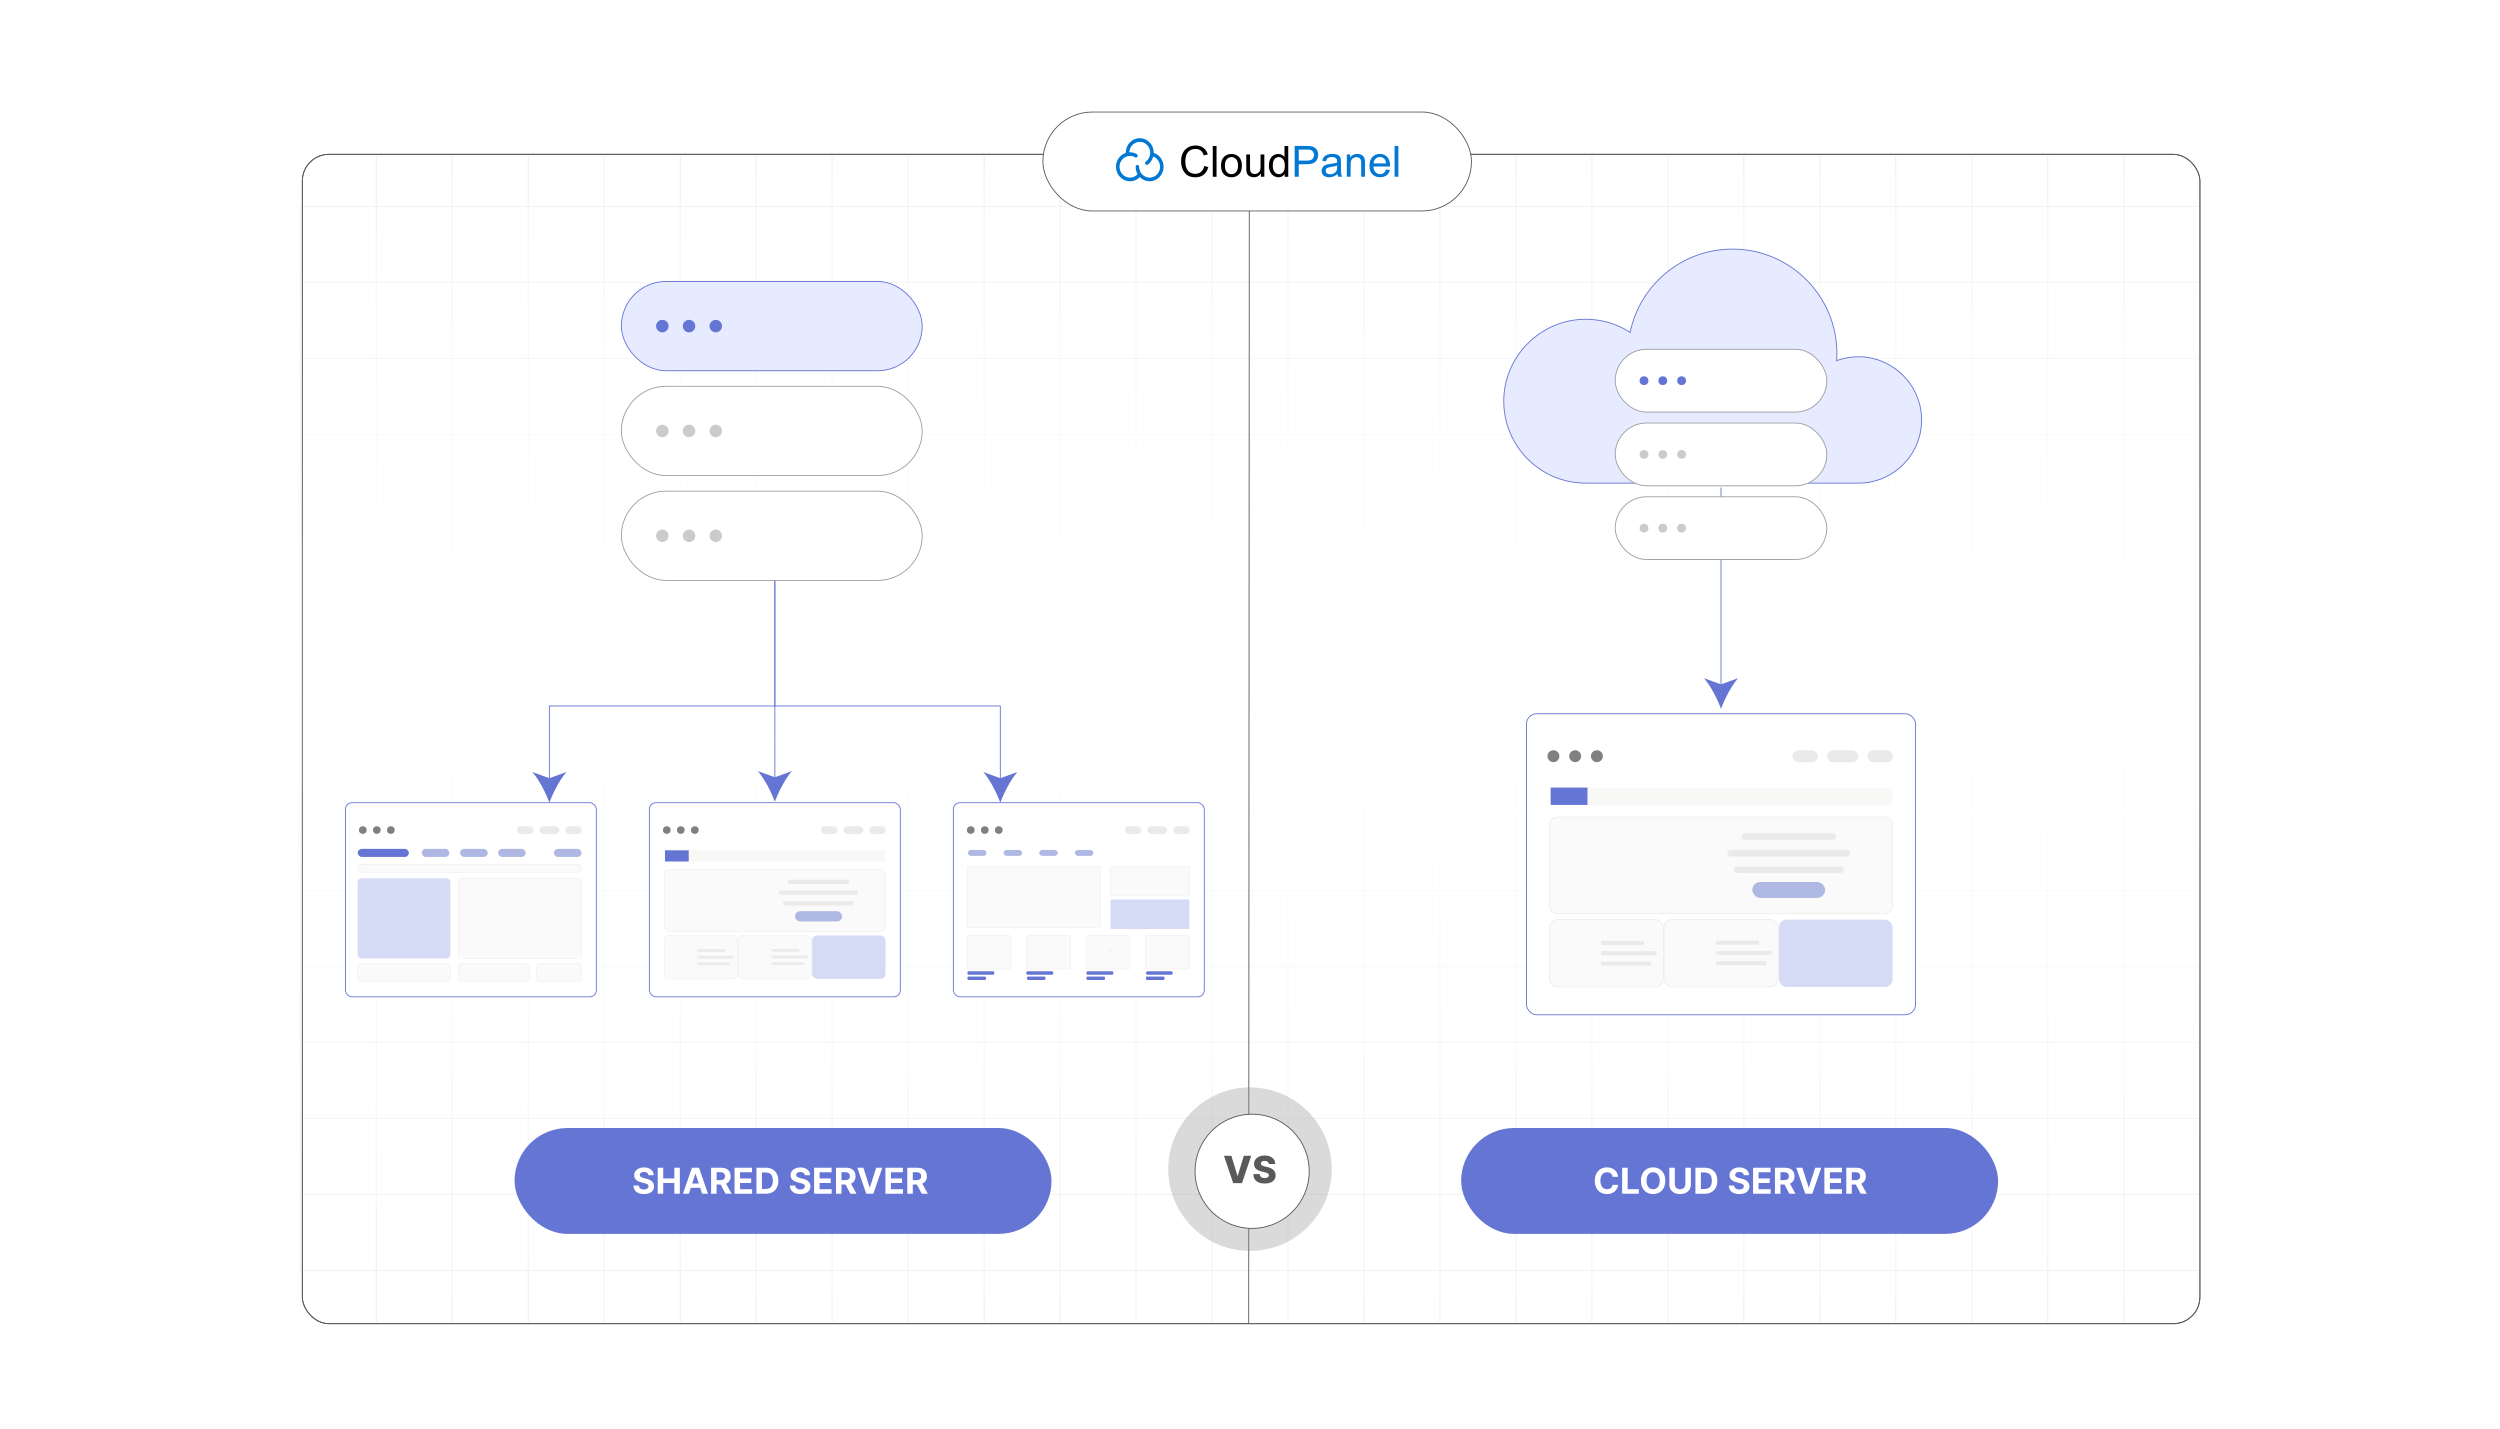 <?xml version="1.0" encoding="UTF-8"?><svg id="Layer_1" xmlns="http://www.w3.org/2000/svg" xmlns:xlink="http://www.w3.org/1999/xlink" viewBox="0 0 350 200"><defs><linearGradient id="linear-gradient" x1="175.001" y1="181.583" x2="175.001" y2="21.605" gradientUnits="userSpaceOnUse"><stop offset="0" stop-color="#fff" stop-opacity=".077"/><stop offset=".541" stop-color="#fff"/><stop offset=".58" stop-color="#fff" stop-opacity=".966"/><stop offset=".642" stop-color="#fff" stop-opacity=".874"/><stop offset=".721" stop-color="#fff" stop-opacity=".724"/><stop offset=".812" stop-color="#fff" stop-opacity=".515"/><stop offset=".913" stop-color="#fff" stop-opacity=".252"/><stop offset="1" stop-color="#fff" stop-opacity="0"/></linearGradient><filter id="drop-shadow-1" filterUnits="userSpaceOnUse"><feOffset dx=".297" dy=".297"/><feGaussianBlur result="blur" stdDeviation=".445"/><feFlood flood-color="#333" flood-opacity=".07"/><feComposite in2="blur" operator="in"/><feComposite in="SourceGraphic"/></filter><filter id="drop-shadow-2" filterUnits="userSpaceOnUse"><feOffset dx=".885" dy=".885"/><feGaussianBlur result="blur-2" stdDeviation="1.327"/><feFlood flood-color="#333" flood-opacity=".07"/><feComposite in2="blur-2" operator="in"/><feComposite in="SourceGraphic"/></filter><filter id="drop-shadow-3" filterUnits="userSpaceOnUse"><feOffset dx=".885" dy=".885"/><feGaussianBlur result="blur-3" stdDeviation="1.327"/><feFlood flood-color="#333" flood-opacity=".07"/><feComposite in2="blur-3" operator="in"/><feComposite in="SourceGraphic"/></filter><filter id="drop-shadow-4" filterUnits="userSpaceOnUse"><feOffset dx="1.004" dy="1.004"/><feGaussianBlur result="blur-4" stdDeviation="1.507"/><feFlood flood-color="#333" flood-opacity=".07"/><feComposite in2="blur-4" operator="in"/><feComposite in="SourceGraphic"/></filter></defs><rect width="350" height="200" fill="#fff" stroke-width="0"/><rect x="42.326" y="21.605" width="265.66" height="163.715" rx="3.734" ry="3.734" fill="#fff" stroke="#58595b" stroke-miterlimit="10" stroke-width=".126"/><polyline points="42.014 177.892 42.014 167.25 42.014 156.614 42.014 145.972 42.014 135.336 42.014 124.7 42.014 114.058 42.014 103.422 42.014 92.78 42.014 82.144 42.014 71.502 42.014 60.866 42.014 50.224 42.014 39.588 42.014 28.947" fill="none" stroke="#dbdcdd" stroke-miterlimit="10" stroke-width=".061"/><polyline points="307.986 25.341 307.986 28.947 307.986 39.588 307.986 50.224 307.986 60.866 307.986 71.502 307.986 82.144 307.986 92.78 307.986 103.422 307.986 114.058 307.986 124.7 307.986 135.336 307.986 145.972 307.986 156.614 307.986 167.25 307.986 177.892 307.986 181.583" fill="none" stroke="#dbdcdd" stroke-miterlimit="10" stroke-width=".061"/><polyline points="307.986 177.892 297.344 177.892 286.708 177.892 276.066 177.892 265.43 177.892 254.788 177.892 244.152 177.892 233.515 177.892 222.874 177.892 212.232 177.892 201.596 177.892 190.96 177.892 180.318 177.892 169.682 177.892 159.04 177.892 148.404 177.892 137.768 177.892 127.126 177.892 116.485 177.892 105.848 177.892 95.212 177.892 84.57 177.892 73.934 177.892 63.292 177.892 52.656 177.892 42.326 177.892 42.014 177.892" fill="none" stroke="#dbdcdd" stroke-miterlimit="10" stroke-width=".061"/><line x1="42.016" y1="167.252" x2="307.984" y2="167.252" fill="none" stroke="#dbdcdd" stroke-miterlimit="10" stroke-width=".061"/><line x1="42.016" y1="156.613" x2="307.984" y2="156.613" fill="none" stroke="#dbdcdd" stroke-miterlimit="10" stroke-width=".061"/><line x1="42.016" y1="145.975" x2="307.984" y2="145.975" fill="none" stroke="#dbdcdd" stroke-miterlimit="10" stroke-width=".061"/><line x1="42.016" y1="135.336" x2="307.984" y2="135.336" fill="none" stroke="#dbdcdd" stroke-miterlimit="10" stroke-width=".061"/><line x1="42.016" y1="124.697" x2="307.984" y2="124.697" fill="none" stroke="#dbdcdd" stroke-miterlimit="10" stroke-width=".061"/><line x1="42.016" y1="114.059" x2="307.984" y2="114.059" fill="none" stroke="#dbdcdd" stroke-miterlimit="10" stroke-width=".061"/><line x1="42.016" y1="103.42" x2="307.984" y2="103.42" fill="none" stroke="#dbdcdd" stroke-miterlimit="10" stroke-width=".061"/><line x1="42.016" y1="92.781" x2="307.984" y2="92.781" fill="none" stroke="#dbdcdd" stroke-miterlimit="10" stroke-width=".061"/><line x1="42.016" y1="82.142" x2="307.984" y2="82.142" fill="none" stroke="#dbdcdd" stroke-miterlimit="10" stroke-width=".061"/><line x1="42.016" y1="71.504" x2="307.984" y2="71.504" fill="none" stroke="#dbdcdd" stroke-miterlimit="10" stroke-width=".061"/><line x1="42.016" y1="60.865" x2="307.984" y2="60.865" fill="none" stroke="#dbdcdd" stroke-miterlimit="10" stroke-width=".061"/><line x1="42.016" y1="50.226" x2="307.984" y2="50.226" fill="none" stroke="#dbdcdd" stroke-miterlimit="10" stroke-width=".061"/><line x1="42.016" y1="39.587" x2="307.984" y2="39.587" fill="none" stroke="#dbdcdd" stroke-miterlimit="10" stroke-width=".061"/><polyline points="307.986 28.947 297.344 28.947 286.708 28.947 276.066 28.947 265.43 28.947 254.788 28.947 244.152 28.947 233.515 28.947 222.874 28.947 212.232 28.947 201.596 28.947 190.96 28.947 180.318 28.947 169.682 28.947 159.04 28.947 148.404 28.947 137.768 28.947 127.126 28.947 116.485 28.947 105.848 28.947 95.212 28.947 84.57 28.947 73.934 28.947 63.292 28.947 52.656 28.947 42.326 28.947 42.014 28.947" fill="none" stroke="#dbdcdd" stroke-miterlimit="10" stroke-width=".061"/><polyline points="297.344 185.319 297.344 177.892 297.344 167.25 297.344 156.614 297.344 145.977 297.344 145.972 297.344 135.336 297.344 124.7 297.344 124.695 297.344 114.058 297.344 103.422 297.344 92.78 297.344 82.144 297.344 71.502 297.344 60.866 297.344 50.23 297.344 50.224 297.344 39.588 297.344 28.947 297.344 21.605" fill="none" stroke="#dbdcdd" stroke-miterlimit="10" stroke-width=".061"/><polyline points="286.708 185.319 286.708 177.892 286.708 167.25 286.708 156.614 286.708 145.977 286.708 145.972 286.708 135.336 286.708 124.7 286.708 124.695 286.708 114.058 286.708 103.422 286.708 92.78 286.708 82.144 286.708 71.502 286.708 60.866 286.708 50.23 286.708 50.224 286.708 39.588 286.708 28.947 286.708 21.605" fill="none" stroke="#dbdcdd" stroke-miterlimit="10" stroke-width=".061"/><polyline points="276.066 185.319 276.066 177.892 276.066 167.25 276.066 156.614 276.066 145.977 276.066 145.972 276.066 135.336 276.066 124.7 276.066 124.695 276.066 114.058 276.066 103.422 276.066 92.78 276.066 82.144 276.066 71.502 276.066 60.866 276.066 50.23 276.066 50.224 276.066 39.588 276.066 28.947 276.066 21.605" fill="none" stroke="#dbdcdd" stroke-miterlimit="10" stroke-width=".061"/><polyline points="265.43 185.319 265.43 177.892 265.43 167.25 265.43 156.614 265.43 145.977 265.43 145.972 265.43 135.336 265.43 124.7 265.43 124.695 265.43 114.058 265.43 103.422 265.43 92.78 265.43 82.144 265.43 71.502 265.43 60.866 265.43 50.23 265.43 50.224 265.43 39.588 265.43 28.947 265.43 21.605" fill="none" stroke="#dbdcdd" stroke-miterlimit="10" stroke-width=".061"/><polyline points="254.788 185.319 254.788 177.892 254.788 167.25 254.788 156.614 254.788 145.977 254.788 145.972 254.788 135.336 254.788 124.7 254.788 124.695 254.788 114.058 254.788 103.422 254.788 92.78 254.788 82.144 254.788 71.502 254.788 60.866 254.788 50.23 254.788 50.224 254.788 39.588 254.788 28.947 254.788 21.605" fill="none" stroke="#dbdcdd" stroke-miterlimit="10" stroke-width=".061"/><polyline points="244.152 185.319 244.152 177.892 244.152 167.25 244.152 156.614 244.152 145.977 244.152 145.972 244.152 135.336 244.152 124.7 244.152 124.695 244.152 114.058 244.152 103.422 244.152 92.78 244.152 82.144 244.152 71.502 244.152 60.866 244.152 50.23 244.152 50.224 244.152 39.588 244.152 28.947 244.152 21.605" fill="none" stroke="#dbdcdd" stroke-miterlimit="10" stroke-width=".061"/><polyline points="233.515 185.319 233.515 177.892 233.515 167.25 233.515 156.614 233.515 145.977 233.515 145.972 233.515 135.336 233.515 124.7 233.515 124.695 233.515 114.058 233.515 103.422 233.515 92.78 233.515 82.144 233.515 71.502 233.515 60.866 233.515 50.23 233.515 50.224 233.515 39.588 233.515 28.947 233.515 21.605" fill="none" stroke="#dbdcdd" stroke-miterlimit="10" stroke-width=".061"/><polyline points="222.874 21.605 222.874 28.947 222.874 39.588 222.874 50.224 222.874 50.23 222.874 60.866 222.874 71.502 222.874 82.144 222.874 92.78 222.874 103.422 222.874 114.058 222.874 124.695 222.874 124.7 222.874 135.336 222.874 145.972 222.874 145.977 222.874 156.614 222.874 167.25 222.874 177.892 222.874 185.319" fill="none" stroke="#dbdcdd" stroke-miterlimit="10" stroke-width=".061"/><polyline points="212.232 185.319 212.232 177.892 212.232 167.25 212.232 156.614 212.232 145.977 212.232 145.972 212.232 135.336 212.232 124.7 212.232 124.695 212.232 114.058 212.232 103.422 212.232 92.78 212.232 82.144 212.232 71.502 212.232 60.866 212.232 50.23 212.232 50.224 212.232 39.588 212.232 28.947 212.232 21.605" fill="none" stroke="#dbdcdd" stroke-miterlimit="10" stroke-width=".061"/><polyline points="201.596 21.605 201.596 28.947 201.596 39.588 201.596 50.224 201.596 50.23 201.596 60.866 201.596 71.502 201.596 82.144 201.596 92.78 201.596 103.422 201.596 114.058 201.596 124.695 201.596 124.7 201.596 135.336 201.596 145.972 201.596 145.977 201.596 156.614 201.596 167.25 201.596 177.892 201.596 185.319" fill="none" stroke="#dbdcdd" stroke-miterlimit="10" stroke-width=".061"/><polyline points="190.96 21.605 190.96 28.947 190.96 39.588 190.96 50.224 190.96 50.23 190.96 60.866 190.96 71.502 190.96 82.144 190.96 92.78 190.96 103.422 190.96 114.058 190.96 124.695 190.96 124.7 190.96 135.336 190.96 145.972 190.96 145.977 190.96 156.614 190.96 167.25 190.96 177.892 190.96 185.319" fill="none" stroke="#dbdcdd" stroke-miterlimit="10" stroke-width=".061"/><polyline points="180.318 185.319 180.318 177.892 180.318 167.25 180.318 156.614 180.318 145.977 180.318 145.972 180.318 135.336 180.318 124.7 180.318 124.695 180.318 114.058 180.318 103.422 180.318 92.78 180.318 82.144 180.318 71.502 180.318 60.866 180.318 50.23 180.318 50.224 180.318 39.588 180.318 28.947 180.318 21.605" fill="none" stroke="#dbdcdd" stroke-miterlimit="10" stroke-width=".061"/><polyline points="169.682 185.319 169.682 177.892 169.682 167.25 169.682 156.614 169.682 145.977 169.682 145.972 169.682 135.336 169.682 124.7 169.682 124.695 169.682 114.058 169.682 103.422 169.682 92.78 169.682 82.144 169.682 71.502 169.682 60.866 169.682 50.23 169.682 50.224 169.682 39.588 169.682 28.947 169.682 21.605" fill="none" stroke="#dbdcdd" stroke-miterlimit="10" stroke-width=".061"/><polyline points="159.04 185.319 159.04 177.892 159.04 167.25 159.04 156.614 159.04 145.977 159.04 145.972 159.04 135.336 159.04 124.7 159.04 124.695 159.04 114.058 159.04 103.422 159.04 92.78 159.04 82.144 159.04 71.502 159.04 60.866 159.04 50.23 159.04 50.224 159.04 39.588 159.04 28.947 159.04 21.605" fill="none" stroke="#dbdcdd" stroke-miterlimit="10" stroke-width=".061"/><polyline points="148.404 185.319 148.404 177.892 148.404 167.25 148.404 156.614 148.404 145.977 148.404 145.972 148.404 135.336 148.404 124.7 148.404 124.695 148.404 114.058 148.404 103.422 148.404 92.78 148.404 82.144 148.404 71.502 148.404 60.866 148.404 50.23 148.404 50.224 148.404 39.588 148.404 28.947 148.404 21.605" fill="none" stroke="#dbdcdd" stroke-miterlimit="10" stroke-width=".061"/><polyline points="137.768 185.319 137.768 177.892 137.768 167.25 137.768 156.614 137.768 145.977 137.768 145.972 137.768 135.336 137.768 124.7 137.768 124.695 137.768 114.058 137.768 103.422 137.768 92.78 137.768 82.144 137.768 71.502 137.768 60.866 137.768 50.23 137.768 50.224 137.768 39.588 137.768 28.947 137.768 21.605" fill="none" stroke="#dbdcdd" stroke-miterlimit="10" stroke-width=".061"/><polyline points="127.126 185.319 127.126 177.892 127.126 167.25 127.126 156.614 127.126 145.977 127.126 145.972 127.126 135.336 127.126 124.7 127.126 124.695 127.126 114.058 127.126 103.422 127.126 92.78 127.126 82.144 127.126 71.502 127.126 60.866 127.126 50.23 127.126 50.224 127.126 39.588 127.126 28.947 127.126 21.605" fill="none" stroke="#dbdcdd" stroke-miterlimit="10" stroke-width=".061"/><polyline points="116.485 185.319 116.485 177.892 116.485 167.25 116.485 156.614 116.485 145.977 116.485 145.972 116.485 135.336 116.485 124.7 116.485 124.695 116.485 114.058 116.485 103.422 116.485 92.78 116.485 82.144 116.485 71.502 116.485 60.866 116.485 50.23 116.485 50.224 116.485 39.588 116.485 28.947 116.485 21.605" fill="none" stroke="#dbdcdd" stroke-miterlimit="10" stroke-width=".061"/><polyline points="105.848 185.319 105.848 177.892 105.848 167.25 105.848 156.614 105.848 145.977 105.848 145.972 105.848 135.336 105.848 124.7 105.848 124.695 105.848 114.058 105.848 103.422 105.848 92.78 105.848 82.144 105.848 71.502 105.848 60.866 105.848 50.23 105.848 50.224 105.848 39.588 105.848 28.947 105.848 21.605" fill="none" stroke="#dbdcdd" stroke-miterlimit="10" stroke-width=".061"/><polyline points="95.212 185.319 95.212 177.892 95.212 167.25 95.212 156.614 95.212 145.977 95.212 145.972 95.212 135.336 95.212 124.7 95.212 124.695 95.212 114.058 95.212 103.422 95.212 92.78 95.212 82.144 95.212 71.502 95.212 60.866 95.212 50.23 95.212 50.224 95.212 39.588 95.212 28.947 95.212 21.605" fill="none" stroke="#dbdcdd" stroke-miterlimit="10" stroke-width=".061"/><polyline points="84.57 185.319 84.57 177.892 84.57 167.25 84.57 156.614 84.57 145.977 84.57 145.972 84.57 135.336 84.57 124.7 84.57 124.695 84.57 114.058 84.57 103.422 84.57 92.78 84.57 82.144 84.57 71.502 84.57 60.866 84.57 50.23 84.57 50.224 84.57 39.588 84.57 28.947 84.57 21.605" fill="none" stroke="#dbdcdd" stroke-miterlimit="10" stroke-width=".061"/><polyline points="73.934 185.319 73.934 177.892 73.934 167.25 73.934 156.614 73.934 145.977 73.934 145.972 73.934 135.336 73.934 124.7 73.934 124.695 73.934 114.058 73.934 103.422 73.934 92.78 73.934 82.144 73.934 71.502 73.934 60.866 73.934 50.23 73.934 50.224 73.934 39.588 73.934 28.947 73.934 21.605" fill="none" stroke="#dbdcdd" stroke-miterlimit="10" stroke-width=".061"/><polyline points="63.292 185.319 63.292 177.892 63.292 167.25 63.292 156.614 63.292 145.977 63.292 145.972 63.292 135.336 63.292 124.7 63.292 124.695 63.292 114.058 63.292 103.422 63.292 92.78 63.292 82.144 63.292 71.502 63.292 60.866 63.292 50.23 63.292 50.224 63.292 39.588 63.292 28.947 63.292 21.605" fill="none" stroke="#dbdcdd" stroke-miterlimit="10" stroke-width=".061"/><polyline points="52.656 185.319 52.656 177.892 52.656 167.25 52.656 156.614 52.656 145.977 52.656 145.972 52.656 135.336 52.656 124.7 52.656 124.695 52.656 114.058 52.656 103.422 52.656 92.78 52.656 82.144 52.656 71.502 52.656 60.866 52.656 50.23 52.656 50.224 52.656 39.588 52.656 28.947 52.656 21.605" fill="none" stroke="#dbdcdd" stroke-miterlimit="10" stroke-width=".061"/><rect x="42.016" y="21.605" width="265.969" height="159.978" fill="url(#linear-gradient)" stroke-width="0"/><line x1="174.905" y1="21.605" x2="174.818" y2="185.319" fill="#fff" stroke="#58595b" stroke-miterlimit="10" stroke-width=".126"/><path d="M175.001,175.132c-6.313,0-11.449-5.136-11.449-11.449s5.136-11.449,11.449-11.449,11.449,5.136,11.449,11.449-5.136,11.449-11.449,11.449Z" fill="#888a8d" opacity=".31" stroke-width="0"/><circle cx="175.001" cy="163.683" r="7.996" fill="#fff" filter="url(#drop-shadow-1)" stroke="#58595b" stroke-miterlimit="10" stroke-width=".126"/><path d="M172.39,161.816l.856,2.803h.032l.856-2.803h1.035l-1.291,3.827h-1.231l-1.291-3.827h1.035Z" fill="#58595b" stroke-width="0"/><path d="M177.65,162.964c-.014-.137-.068-.244-.166-.32-.098-.077-.236-.115-.418-.115-.119,0-.219.016-.299.047s-.139.074-.18.128c-.039.054-.06.116-.06.186-.004.057.008.107.033.151.025.043.062.082.113.115.049.033.107.062.178.087s.148.047.236.065l.328.075c.19.041.355.096.502.165.144.068.268.15.365.245.1.095.174.204.227.327.051.123.076.261.078.415-.002.242-.062.449-.184.622-.121.173-.295.306-.519.398-.227.092-.5.138-.818.138-.32,0-.6-.048-.837-.144-.238-.096-.423-.242-.555-.438-.132-.195-.2-.442-.204-.742h.887c.006.123.039.226.098.309.059.082.139.144.242.186.103.043.223.064.357.064.125,0,.231-.017.318-.05s.156-.08.203-.14c.047-.06.072-.128.074-.206-.002-.072-.025-.134-.068-.185-.043-.052-.111-.097-.201-.135s-.205-.073-.344-.105l-.4-.094c-.332-.076-.592-.199-.783-.369s-.285-.4-.284-.69c-.001-.237.062-.444.19-.622.128-.178.306-.317.533-.417s.484-.149.775-.149c.297,0,.555.05.773.15.217.101.387.241.508.421s.184.39.185.628h-.885Z" fill="#58595b" stroke-width="0"/><rect x="42.326" y="21.605" width="265.66" height="163.715" rx="3.736" ry="3.736" fill="none" stroke="#58595b" stroke-miterlimit="10" stroke-width=".126"/><polyline points="108.48 81.258 108.48 98.836 76.914 98.836 76.914 109.345" fill="none" stroke="#6575d3" stroke-miterlimit="10" stroke-width=".126"/><path d="M76.914,112.376c-.529-1.426-1.432-3.196-2.388-4.292l2.388.864,2.388-.864c-.956,1.097-1.859,2.866-2.388,4.292Z" fill="#6575d3" stroke-width="0"/><polyline points="108.48 81.258 108.48 98.836 140.045 98.836 140.045 109.345" fill="none" stroke="#6575d3" stroke-miterlimit="10" stroke-width=".126"/><path d="M140.045,112.376c-.529-1.426-1.432-3.196-2.388-4.292l2.388.864,2.388-.864c-.956,1.097-1.859,2.866-2.388,4.292Z" fill="#6575d3" stroke-width="0"/><line x1="108.48" y1="98.706" x2="108.48" y2="109.215" fill="none" stroke="#6575d3" stroke-miterlimit="10" stroke-width=".126"/><path d="M108.48,112.246c-.529-1.426-1.432-3.196-2.388-4.292l2.388.864,2.388-.864c-.956,1.097-1.859,2.866-2.388,4.292Z" fill="#6575d3" stroke-width="0"/><rect x="48.359" y="112.376" width="35.129" height="27.178" rx=".924" ry=".924" fill="#fff" stroke="#6575d3" stroke-miterlimit="10" stroke-width=".126"/><rect x="72.384" y="115.68" width="2.294" height="1.085" rx=".542" ry=".542" fill="#eaeaea" stroke-width="0"/><rect x="75.507" y="115.68" width="2.805" height="1.085" rx=".542" ry=".542" fill="#eaeaea" stroke-width="0"/><rect x="79.141" y="115.68" width="2.294" height="1.085" rx=".542" ry=".542" fill="#eaeaea" stroke-width="0"/><circle cx="50.792" cy="116.208" r=".538" fill="gray" stroke-width="0"/><circle cx="52.755" cy="116.208" r=".538" fill="gray" stroke-width="0"/><circle cx="54.718" cy="116.208" r=".538" fill="gray" stroke-width="0"/><rect x="50.076" y="122.96" width="12.967" height="11.231" rx=".522" ry=".522" fill="#d5daf5" stroke-width="0"/><rect x="64.155" y="122.96" width="17.261" height="11.231" rx=".522" ry=".522" fill="#fafafa" stroke="#eaeaea" stroke-miterlimit="10" stroke-width=".065"/><rect x="50.076" y="134.87" width="12.967" height="2.591" rx=".522" ry=".522" fill="#fafafa" stroke="#eaeaea" stroke-miterlimit="10" stroke-width=".065"/><rect x="64.155" y="134.87" width="9.96" height="2.591" rx=".522" ry=".522" fill="#fafafa" stroke="#eaeaea" stroke-miterlimit="10" stroke-width=".065"/><rect x="75.136" y="134.87" width="6.28" height="2.591" rx=".522" ry=".522" fill="#fafafa" stroke="#eaeaea" stroke-miterlimit="10" stroke-width=".065"/><rect x="50.076" y="121" width="31.34" height="1.122" rx=".561" ry=".561" fill="#fafafa" stroke="#eaeaea" stroke-miterlimit="10" stroke-width=".07"/><rect x="59.04" y="118.843" width="3.868" height="1.126" rx=".561" ry=".561" fill="#afb8e2" stroke-width="0"/><rect x="50.09" y="118.843" width="7.155" height="1.126" rx=".561" ry=".561" fill="#6575d3" stroke-width="0"/><rect x="64.414" y="118.843" width="3.868" height="1.126" rx=".561" ry=".561" fill="#afb8e2" stroke-width="0"/><rect x="69.734" y="118.843" width="3.868" height="1.126" rx=".561" ry=".561" fill="#afb8e2" stroke-width="0"/><rect x="77.548" y="118.843" width="3.868" height="1.126" rx=".561" ry=".561" fill="#afb8e2" stroke-width="0"/><rect x="90.915" y="112.376" width="35.129" height="27.178" rx=".924" ry=".924" fill="#fff" stroke="#6575d3" stroke-miterlimit="10" stroke-width=".126"/><rect x="114.94" y="115.68" width="2.294" height="1.085" rx=".542" ry=".542" fill="#eaeaea" stroke-width="0"/><rect x="118.063" y="115.68" width="2.805" height="1.085" rx=".542" ry=".542" fill="#eaeaea" stroke-width="0"/><rect x="121.698" y="115.68" width="2.294" height="1.085" rx=".542" ry=".542" fill="#eaeaea" stroke-width="0"/><circle cx="93.349" cy="116.208" r=".538" fill="gray" stroke-width="0"/><circle cx="95.311" cy="116.208" r=".538" fill="gray" stroke-width="0"/><circle cx="97.274" cy="116.208" r=".538" fill="gray" stroke-width="0"/><rect x="92.987" y="121.701" width="30.985" height="8.716" rx=".701" ry=".701" fill="#fafafa" stroke="#eaeaea" stroke-miterlimit="10" stroke-width=".065"/><rect x="113.707" y="130.965" width="10.265" height="6.08" rx=".701" ry=".701" fill="#d5daf5" stroke-width="0"/><rect x="93.098" y="119.045" width="30.874" height="1.565" fill="#f8f8f6" stroke-width="0"/><rect x="93.098" y="119.045" width="3.323" height="1.565" fill="#6575d3" stroke-width="0"/><rect x="111.301" y="127.569" width="6.582" height="1.438" rx=".719" ry=".719" fill="#afb8e2" stroke-width="0"/><rect x="92.987" y="130.965" width="10.282" height="6.08" rx=".701" ry=".701" fill="#fafafa" stroke="#eaeaea" stroke-miterlimit="10" stroke-width=".065"/><rect x="103.343" y="130.965" width="10.282" height="6.08" rx=".701" ry=".701" fill="#fafafa" stroke="#eaeaea" stroke-miterlimit="10" stroke-width=".065"/><rect x="110.309" y="123.159" width="8.567" height=".599" rx=".3" ry=".3" fill="#eaeaea" stroke-width="0"/><rect x="109.048" y="124.662" width="11.089" height=".599" rx=".3" ry=".3" fill="#eaeaea" stroke-width="0"/><rect x="109.622" y="126.165" width="9.941" height=".599" rx=".286" ry=".286" fill="#eaeaea" stroke-width="0"/><rect x="108.05" y="132.857" width="3.869" height=".37" rx=".06" ry=".06" fill="#eaeaea" stroke-width="0"/><rect x="108.05" y="133.785" width="5.008" height=".37" rx=".06" ry=".06" fill="#eaeaea" stroke-width="0"/><rect x="108.05" y="134.713" width="4.489" height=".37" rx=".053" ry=".053" fill="#eaeaea" stroke-width="0"/><rect x="97.655" y="132.89" width="3.869" height=".37" rx=".06" ry=".06" fill="#eaeaea" stroke-width="0"/><rect x="97.655" y="133.818" width="5.008" height=".37" rx=".06" ry=".06" fill="#eaeaea" stroke-width="0"/><rect x="97.655" y="134.746" width="4.489" height=".37" rx=".053" ry=".053" fill="#eaeaea" stroke-width="0"/><rect x="133.471" y="112.376" width="35.129" height="27.178" rx=".924" ry=".924" fill="#fff" stroke="#6575d3" stroke-miterlimit="10" stroke-width=".126"/><rect x="157.496" y="115.68" width="2.294" height="1.085" rx=".542" ry=".542" fill="#eaeaea" stroke-width="0"/><rect x="160.619" y="115.68" width="2.805" height="1.085" rx=".542" ry=".542" fill="#eaeaea" stroke-width="0"/><rect x="164.254" y="115.68" width="2.294" height="1.085" rx=".542" ry=".542" fill="#eaeaea" stroke-width="0"/><circle cx="135.905" cy="116.208" r=".538" fill="gray" stroke-width="0"/><circle cx="137.868" cy="116.208" r=".538" fill="gray" stroke-width="0"/><circle cx="139.83" cy="116.208" r=".538" fill="gray" stroke-width="0"/><rect x="135.378" y="121.293" width="18.69" height="8.517" rx=".163" ry=".163" fill="#fafafa" stroke="#eaeaea" stroke-miterlimit="10" stroke-width=".065"/><rect x="135.512" y="118.995" width="2.595" height=".827" rx=".413" ry=".413" fill="#afb8e2" stroke-width="0"/><rect x="140.502" y="118.995" width="2.595" height=".827" rx=".413" ry=".413" fill="#afb8e2" stroke-width="0"/><rect x="145.492" y="118.995" width="2.595" height=".827" rx=".413" ry=".413" fill="#afb8e2" stroke-width="0"/><rect x="150.482" y="118.995" width="2.595" height=".827" rx=".413" ry=".413" fill="#afb8e2" stroke-width="0"/><rect x="155.477" y="121.293" width="11.044" height="4.133" rx=".163" ry=".163" fill="#fafafa" stroke="#eaeaea" stroke-miterlimit="10" stroke-width=".065"/><rect x="155.477" y="125.928" width="11.044" height="4.133" rx=".163" ry=".163" fill="#d5daf5" stroke-width="0"/><rect x="135.383" y="131.001" width="6.149" height="4.666" rx=".228" ry=".228" fill="#fafafa" stroke="#eaeaea" stroke-miterlimit="10" stroke-width=".065"/><rect x="135.441" y="135.98" width="3.757" height=".485" rx=".163" ry=".163" fill="#6575d3" stroke-width="0"/><rect x="135.441" y="136.715" width="2.599" height=".485" rx=".163" ry=".163" fill="#6575d3" stroke-width="0"/><rect x="143.715" y="131.001" width="6.149" height="4.666" rx=".228" ry=".228" fill="#fafafa" stroke="#eaeaea" stroke-miterlimit="10" stroke-width=".065"/><rect x="143.691" y="135.98" width="3.757" height=".485" rx=".163" ry=".163" fill="#6575d3" stroke-width="0"/><rect x="143.773" y="136.715" width="2.599" height=".485" rx=".163" ry=".163" fill="#6575d3" stroke-width="0"/><rect x="152.047" y="131.001" width="6.149" height="4.666" rx=".228" ry=".228" fill="#fafafa" stroke="#eaeaea" stroke-miterlimit="10" stroke-width=".065"/><rect x="152.105" y="135.98" width="3.757" height=".485" rx=".163" ry=".163" fill="#6575d3" stroke-width="0"/><rect x="152.105" y="136.715" width="2.599" height=".485" rx=".163" ry=".163" fill="#6575d3" stroke-width="0"/><rect x="160.379" y="131.001" width="6.149" height="4.666" rx=".228" ry=".228" fill="#fafafa" stroke="#eaeaea" stroke-miterlimit="10" stroke-width=".065"/><rect x="160.436" y="135.98" width="3.757" height=".485" rx=".243" ry=".243" fill="#6575d3" stroke-width="0"/><rect x="160.436" y="136.715" width="2.599" height=".485" rx=".163" ry=".163" fill="#6575d3" stroke-width="0"/><path d="M155.429,133.095c.021,0,.037-.017.037-.037,0-0,0-0,0-.001l-0-.024c-0-.021-.017-.037-.038-.037-.021 0-.037.017-.037.038l0.0.024c0.0.02.017.037.037.037Z" fill="#3878cb" stroke="#cacaca" stroke-miterlimit="10" stroke-width=".046"/><rect x="86.991" y="39.405" width="42.118" height="12.497" rx="6.248" ry="6.248" fill="#e6ebff" stroke="#6575d3" stroke-miterlimit="10" stroke-width=".126"/><circle cx="92.724" cy="45.654" r=".875" fill="#6575d3" stroke-width="0"/><circle cx="96.466" cy="45.654" r=".875" fill="#6575d3" stroke-width="0"/><circle cx="100.207" cy="45.654" r=".875" fill="#6575d3" stroke-width="0"/><rect x="86.991" y="54.084" width="42.118" height="12.497" rx="6.248" ry="6.248" fill="#fff" stroke="#9c9ea1" stroke-miterlimit="10" stroke-width=".126"/><circle cx="92.724" cy="60.332" r=".875" fill="#cbcbcb" stroke-width="0"/><circle cx="96.466" cy="60.332" r=".875" fill="#cbcbcb" stroke-width="0"/><circle cx="100.207" cy="60.332" r=".875" fill="#cbcbcb" stroke-width="0"/><rect x="86.991" y="68.762" width="42.118" height="12.497" rx="6.248" ry="6.248" fill="#fff" stroke="#9c9ea1" stroke-miterlimit="10" stroke-width=".126"/><circle cx="92.724" cy="75.01" r=".875" fill="#cbcbcb" stroke-width="0"/><circle cx="96.466" cy="75.01" r=".875" fill="#cbcbcb" stroke-width="0"/><circle cx="100.207" cy="75.01" r=".875" fill="#cbcbcb" stroke-width="0"/><path d="M260.343,49.946c-1.131-.021-2.215.171-3.214.538.022-.326.037-.654.037-.986,0-8.076-6.547-14.624-14.624-14.624-7.061,0-12.953,5.005-14.323,11.66-1.838-1.19-4.035-1.87-6.395-1.836-6.217.092-11.29,5.237-11.298,11.455-.008,6.341,5.131,11.485,11.47,11.485h38.181c4.999,0,9.03-4.146,8.841-9.187-.174-4.655-4.018-8.42-8.675-8.505Z" fill="#e6ebff" stroke="#6575d3" stroke-miterlimit="10" stroke-width=".126"/><line x1="240.941" y1="68.253" x2="240.941" y2="96.21" fill="none" stroke="#6575d3" stroke-miterlimit="10" stroke-width=".126"/><path d="M240.941,99.24c-.529-1.426-1.432-3.196-2.388-4.292l2.388.864,2.388-.864c-.956,1.097-1.859,2.866-2.388,4.292Z" fill="#6575d3" stroke-width="0"/><rect x="213.707" y="99.924" width="54.469" height="42.141" rx="1.432" ry="1.432" fill="#fff" stroke="#6575d3" stroke-miterlimit="10" stroke-width=".126"/><rect x="250.958" y="105.047" width="3.557" height="1.682" rx=".841" ry=".841" fill="#eaeaea" stroke-width="0"/><rect x="255.801" y="105.047" width="4.35" height="1.682" rx=".841" ry=".841" fill="#eaeaea" stroke-width="0"/><rect x="261.436" y="105.047" width="3.557" height="1.682" rx=".841" ry=".841" fill="#eaeaea" stroke-width="0"/><circle cx="217.48" cy="105.866" r=".834" fill="gray" stroke-width="0"/><circle cx="220.523" cy="105.866" r=".834" fill="gray" stroke-width="0"/><circle cx="223.567" cy="105.866" r=".834" fill="gray" stroke-width="0"/><rect x="216.92" y="114.383" width="48.043" height="13.515" rx="1.087" ry="1.087" fill="#fafafa" stroke="#eaeaea" stroke-miterlimit="10" stroke-width=".101"/><rect x="249.046" y="128.748" width="15.916" height="9.426" rx="1.087" ry="1.087" fill="#d5daf5" stroke-width="0"/><rect x="217.091" y="110.265" width="47.871" height="2.426" fill="#f8f8f6" stroke-width="0"/><rect x="217.091" y="110.265" width="5.153" height="2.426" fill="#6575d3" stroke-width="0"/><rect x="245.316" y="123.482" width="10.205" height="2.229" rx="1.115" ry="1.115" fill="#afb8e2" stroke-width="0"/><rect x="216.92" y="128.748" width="15.942" height="9.426" rx="1.087" ry="1.087" fill="#fafafa" stroke="#eaeaea" stroke-miterlimit="10" stroke-width=".101"/><rect x="232.976" y="128.748" width="15.942" height="9.426" rx="1.087" ry="1.087" fill="#fafafa" stroke="#eaeaea" stroke-miterlimit="10" stroke-width=".101"/><rect x="243.777" y="116.644" width="13.284" height=".929" rx=".465" ry=".465" fill="#eaeaea" stroke-width="0"/><rect x="241.822" y="118.975" width="17.194" height=".929" rx=".465" ry=".465" fill="#eaeaea" stroke-width="0"/><rect x="242.712" y="121.305" width="15.414" height=".929" rx=".443" ry=".443" fill="#eaeaea" stroke-width="0"/><rect x="240.276" y="131.68" width="5.999" height=".574" rx=".093" ry=".093" fill="#eaeaea" stroke-width="0"/><rect x="240.276" y="133.12" width="7.765" height=".574" rx=".093" ry=".093" fill="#eaeaea" stroke-width="0"/><rect x="240.276" y="134.559" width="6.961" height=".574" rx=".082" ry=".082" fill="#eaeaea" stroke-width="0"/><rect x="224.157" y="131.732" width="5.999" height=".574" rx=".093" ry=".093" fill="#eaeaea" stroke-width="0"/><rect x="224.157" y="133.171" width="7.765" height=".574" rx=".093" ry=".093" fill="#eaeaea" stroke-width="0"/><rect x="224.157" y="134.611" width="6.961" height=".574" rx=".082" ry=".082" fill="#eaeaea" stroke-width="0"/><rect x="226.13" y="48.901" width="29.622" height="8.789" rx="4.394" ry="4.394" fill="#fff" stroke="#9c9ea1" stroke-miterlimit="10" stroke-width=".126"/><circle cx="230.162" cy="53.296" r=".616" fill="#6575d3" stroke-width="0"/><circle cx="232.794" cy="53.296" r=".616" fill="#6575d3" stroke-width="0"/><circle cx="235.425" cy="53.296" r=".616" fill="#6575d3" stroke-width="0"/><rect x="226.13" y="59.224" width="29.622" height="8.789" rx="4.394" ry="4.394" fill="#fff" stroke="#9c9ea1" stroke-miterlimit="10" stroke-width=".126"/><circle cx="230.162" cy="63.619" r=".616" fill="#cbcbcb" stroke-width="0"/><circle cx="232.794" cy="63.619" r=".616" fill="#cbcbcb" stroke-width="0"/><circle cx="235.425" cy="63.619" r=".616" fill="#cbcbcb" stroke-width="0"/><rect x="226.13" y="69.547" width="29.622" height="8.789" rx="4.394" ry="4.394" fill="#fff" stroke="#9c9ea1" stroke-miterlimit="10" stroke-width=".126"/><circle cx="230.162" cy="73.942" r=".616" fill="#cbcbcb" stroke-width="0"/><circle cx="232.794" cy="73.942" r=".616" fill="#cbcbcb" stroke-width="0"/><circle cx="235.425" cy="73.942" r=".616" fill="#cbcbcb" stroke-width="0"/><g filter="url(#drop-shadow-2)"><rect x="71.153" y="157.037" width="75.172" height="14.822" rx="7.411" ry="7.411" fill="#6575d3" stroke-width="0"/><path d="M89.893,163.644c-.014-.143-.075-.254-.183-.334-.108-.079-.254-.119-.439-.119-.126,0-.231.018-.318.053-.086.035-.152.083-.198.144-.045.061-.068.131-.068.209-.002.065.012.122.042.171.03.048.072.09.125.125.053.035.115.065.185.091.07.025.144.047.224.065l.327.078c.159.035.305.083.437.142.133.059.248.132.345.218s.173.189.227.306.082.252.083.403c-.001.223-.058.415-.169.578-.112.163-.273.289-.483.378-.21.089-.463.134-.759.134-.294,0-.549-.045-.767-.135s-.387-.224-.508-.4c-.122-.177-.185-.397-.191-.658h.745c.008.122.043.224.105.305.062.081.146.142.251.183.105.041.224.061.356.061.13,0,.244-.019.34-.057.097-.038.171-.09.225-.158.053-.068.08-.145.08-.233,0-.082-.024-.15-.072-.206s-.118-.103-.209-.142-.204-.075-.337-.106l-.396-.1c-.307-.075-.549-.191-.727-.35s-.266-.372-.265-.641c-.002-.22.058-.413.177-.577s.283-.293.491-.386.445-.139.71-.139c.27,0,.506.046.708.139.202.092.359.221.472.386.112.165.17.355.174.572h-.737Z" fill="#fff" stroke-width="0"/><path d="M91.195,166.236v-3.638h.769v1.501h1.562v-1.501h.767v3.638h-.767v-1.503h-1.562v1.503h-.769Z" fill="#fff" stroke-width="0"/><path d="M95.554,166.236h-.824l1.256-3.638h.991l1.254,3.638h-.824l-.911-2.807h-.028l-.913,2.807ZM95.502,164.806h1.947v.601h-1.947v-.601Z" fill="#fff" stroke-width="0"/><path d="M98.668,166.236v-3.638h1.435c.275,0,.51.049.705.146s.343.236.446.414.153.388.153.628c0,.242-.052.449-.156.623-.104.174-.255.307-.452.399-.197.092-.435.139-.715.139h-.961v-.618h.836c.147,0,.269-.02.366-.06.097-.04.169-.101.218-.181.048-.081.072-.181.072-.3,0-.121-.024-.223-.072-.306-.048-.083-.121-.146-.219-.189-.098-.043-.221-.065-.369-.065h-.519v3.009h-.769ZM100.633,164.58l.904,1.656h-.849l-.885-1.656h.83Z" fill="#fff" stroke-width="0"/><path d="M101.951,166.236v-3.638h2.451v.634h-1.682v.867h1.556v.634h-1.556v.869h1.69v.634h-2.458Z" fill="#fff" stroke-width="0"/><path d="M106.305,166.236h-1.29v-3.638h1.3c.366,0,.681.073.945.218s.467.353.61.625c.143.271.214.596.214.973,0,.379-.071.705-.214.977-.143.273-.347.481-.613.627-.266.145-.584.218-.953.218ZM105.784,165.577h.488c.228,0,.419-.041.575-.122s.273-.207.352-.378c.079-.171.118-.392.118-.664,0-.269-.04-.488-.118-.659-.079-.171-.196-.296-.351-.377s-.346-.121-.574-.121h-.49v2.32Z" fill="#fff" stroke-width="0"/><path d="M111.787,163.644c-.014-.143-.075-.254-.183-.334-.108-.079-.254-.119-.439-.119-.126,0-.231.018-.318.053-.086.035-.152.083-.198.144-.045.061-.068.131-.068.209-.002.065.012.122.042.171.03.048.072.09.125.125.053.035.115.065.185.091.07.025.144.047.224.065l.327.078c.159.035.305.083.437.142.133.059.248.132.345.218s.173.189.227.306.082.252.083.403c-.001.223-.058.415-.169.578-.112.163-.273.289-.483.378-.21.089-.463.134-.759.134-.294,0-.549-.045-.767-.135s-.387-.224-.508-.4c-.122-.177-.185-.397-.191-.658h.745c.008.122.043.224.105.305.062.081.146.142.251.183.105.041.224.061.356.061.13,0,.244-.019.34-.057.097-.038.171-.09.225-.158.053-.068.08-.145.08-.233,0-.082-.024-.15-.072-.206s-.118-.103-.209-.142-.204-.075-.337-.106l-.396-.1c-.307-.075-.549-.191-.727-.35s-.266-.372-.265-.641c-.002-.22.058-.413.177-.577s.283-.293.491-.386.445-.139.71-.139c.27,0,.506.046.708.139.202.092.359.221.472.386.112.165.17.355.174.572h-.737Z" fill="#fff" stroke-width="0"/><path d="M113.089,166.236v-3.638h2.451v.634h-1.682v.867h1.556v.634h-1.556v.869h1.69v.634h-2.458Z" fill="#fff" stroke-width="0"/><path d="M116.153,166.236v-3.638h1.435c.275,0,.51.049.705.146s.343.236.446.414.153.388.153.628c0,.242-.052.449-.156.623-.104.174-.255.307-.452.399-.197.092-.435.139-.715.139h-.961v-.618h.836c.147,0,.269-.02.366-.06.097-.04.169-.101.218-.181.048-.081.072-.181.072-.3,0-.121-.024-.223-.072-.306-.048-.083-.121-.146-.219-.189-.098-.043-.221-.065-.369-.065h-.519v3.009h-.769ZM118.118,164.58l.904,1.656h-.849l-.885-1.656h.83Z" fill="#fff" stroke-width="0"/><path d="M119.99,162.598l.879,2.764h.034l.881-2.764h.853l-1.254,3.638h-.991l-1.256-3.638h.855Z" fill="#fff" stroke-width="0"/><path d="M123.074,166.236v-3.638h2.451v.634h-1.682v.867h1.556v.634h-1.556v.869h1.69v.634h-2.458Z" fill="#fff" stroke-width="0"/><path d="M126.138,166.236v-3.638h1.435c.275,0,.51.049.705.146s.343.236.446.414.153.388.153.628c0,.242-.052.449-.156.623-.104.174-.255.307-.452.399-.197.092-.435.139-.715.139h-.961v-.618h.836c.147,0,.269-.02.366-.06.097-.04.169-.101.218-.181.048-.081.072-.181.072-.3,0-.121-.024-.223-.072-.306-.048-.083-.121-.146-.219-.189-.098-.043-.221-.065-.369-.065h-.519v3.009h-.769ZM128.102,164.58l.904,1.656h-.849l-.885-1.656h.83Z" fill="#fff" stroke-width="0"/></g><g filter="url(#drop-shadow-3)"><rect x="203.677" y="157.037" width="75.172" height="14.822" rx="7.411" ry="7.411" fill="#6575d3" stroke-width="0"/><path d="M225.662,163.872h-.778c-.015-.101-.043-.19-.087-.269-.044-.079-.101-.146-.169-.202s-.147-.099-.237-.128c-.089-.03-.185-.044-.29-.044-.189,0-.352.046-.492.139-.14.093-.248.228-.325.405-.077.177-.115.392-.115.644,0,.259.039.477.116.653.077.177.186.31.326.4s.301.135.484.135c.103,0,.199-.013.287-.041s.167-.067.235-.12c.069-.053.126-.117.172-.192.045-.076.077-.163.095-.26l.778.004c-.021.167-.07.328-.15.482-.08.155-.188.292-.321.414-.135.122-.295.217-.479.288-.185.071-.395.106-.628.106-.325,0-.614-.073-.87-.22-.255-.147-.456-.359-.604-.638s-.222-.615-.222-1.011c0-.397.075-.734.225-1.013.148-.278.352-.491.607-.637.256-.146.543-.22.863-.22.211,0,.406.03.587.089.181.06.341.145.48.259.14.113.254.251.342.415s.144.351.17.561Z" fill="#fff" stroke-width="0"/><path d="M226.215,166.236v-3.638h.769v3.004h1.56v.634h-2.329Z" fill="#fff" stroke-width="0"/><path d="M232.254,164.417c0,.397-.075.734-.225,1.012s-.353.491-.611.637c-.257.146-.547.219-.867.219-.323,0-.613-.073-.871-.22-.257-.147-.46-.359-.608-.638-.149-.278-.225-.615-.225-1.011,0-.397.075-.734.225-1.013.148-.278.352-.491.608-.637.258-.146.548-.22.871-.22.32,0,.61.073.867.22.258.146.462.358.611.637s.225.616.225,1.013ZM231.475,164.417c0-.257-.038-.474-.115-.65-.076-.176-.184-.31-.322-.401s-.301-.137-.486-.137c-.186,0-.349.045-.487.137s-.246.225-.322.401c-.076.177-.114.393-.114.65,0,.257.038.474.114.65.076.177.184.31.322.401.139.091.301.137.487.137.185,0,.348-.045.486-.137.139-.091.246-.225.322-.401.077-.176.115-.393.115-.65Z" fill="#fff" stroke-width="0"/><path d="M235.069,162.598h.769v2.363c0,.265-.064.498-.19.696s-.303.354-.528.464c-.227.111-.49.167-.791.167-.302,0-.566-.056-.792-.167-.227-.11-.402-.266-.527-.464-.126-.199-.189-.431-.189-.696v-2.363h.769v2.297c0,.139.031.262.092.37.061.108.147.192.259.254s.241.092.389.092c.149,0,.279-.031.39-.092.111-.061.197-.146.258-.254.061-.108.092-.231.092-.37v-2.297Z" fill="#fff" stroke-width="0"/><path d="M237.761,166.236h-1.289v-3.638h1.3c.366,0,.682.073.945.218s.468.353.61.625c.143.271.214.596.214.973,0,.379-.071.705-.214.977s-.347.481-.613.627c-.266.145-.583.218-.953.218ZM237.24,165.577h.489c.228,0,.419-.041.574-.122.156-.081.273-.207.352-.378.079-.171.118-.392.118-.664,0-.269-.039-.488-.118-.659-.078-.171-.195-.296-.351-.377s-.347-.121-.574-.121h-.49v2.32Z" fill="#fff" stroke-width="0"/><path d="M243.243,163.644c-.015-.143-.075-.254-.184-.334-.107-.079-.254-.119-.439-.119-.125,0-.231.018-.318.053-.086.035-.152.083-.197.144-.046.061-.068.131-.068.209-.003.065.011.122.041.171.03.048.072.09.126.125.053.035.114.065.185.091.069.025.144.047.224.065l.327.078c.158.035.304.083.436.142.133.059.248.132.345.218s.173.189.227.306.081.252.083.403c-.002.223-.059.415-.17.578-.112.163-.273.289-.483.378s-.463.134-.76.134c-.293,0-.549-.045-.766-.135-.218-.09-.387-.224-.509-.4-.121-.177-.185-.397-.19-.658h.744c.008.122.043.224.105.305s.145.142.251.183c.104.041.224.061.355.061.131,0,.244-.019.341-.057.097-.038.171-.09.225-.158.053-.068.08-.145.08-.233,0-.082-.024-.15-.072-.206s-.118-.103-.21-.142-.204-.075-.336-.106l-.397-.1c-.307-.075-.549-.191-.727-.35s-.266-.372-.265-.641c-.001-.22.058-.413.177-.577s.282-.293.491-.386c.208-.092.445-.139.711-.139.27,0,.506.046.707.139.202.092.359.221.472.386.113.165.171.355.175.572h-.737Z" fill="#fff" stroke-width="0"/><path d="M244.545,166.236v-3.638h2.451v.634h-1.683v.867h1.557v.634h-1.557v.869h1.69v.634h-2.458Z" fill="#fff" stroke-width="0"/><path d="M247.609,166.236v-3.638h1.435c.274,0,.509.049.704.146.194.098.343.236.445.414s.154.388.154.628c0,.242-.053.449-.156.623-.104.174-.255.307-.452.399s-.435.139-.715.139h-.962v-.618h.837c.147,0,.269-.02.366-.06.097-.04.17-.101.218-.181s.071-.181.071-.3c0-.121-.023-.223-.071-.306-.048-.083-.121-.146-.219-.189-.098-.043-.221-.065-.368-.065h-.519v3.009h-.769ZM249.574,164.58l.904,1.656h-.85l-.885-1.656h.83Z" fill="#fff" stroke-width="0"/><path d="M251.446,162.598l.879,2.764h.034l.881-2.764h.853l-1.254,3.638h-.991l-1.256-3.638h.855Z" fill="#fff" stroke-width="0"/><path d="M254.53,166.236v-3.638h2.451v.634h-1.683v.867h1.557v.634h-1.557v.869h1.69v.634h-2.458Z" fill="#fff" stroke-width="0"/><path d="M257.595,166.236v-3.638h1.435c.274,0,.509.049.704.146.194.098.343.236.445.414s.154.388.154.628c0,.242-.053.449-.156.623-.104.174-.255.307-.452.399s-.435.139-.715.139h-.962v-.618h.837c.147,0,.269-.02.366-.06.097-.04.17-.101.218-.181s.071-.181.071-.3c0-.121-.023-.223-.071-.306-.048-.083-.121-.146-.219-.189-.098-.043-.221-.065-.368-.065h-.519v3.009h-.769ZM259.56,164.58l.904,1.656h-.85l-.885-1.656h.83Z" fill="#fff" stroke-width="0"/></g><g filter="url(#drop-shadow-4)"><rect x="144.999" y="14.681" width="60.003" height="13.848" rx="6.924" ry="6.924" fill="#fff" stroke="#58595b" stroke-miterlimit="10" stroke-width=".126"/><path d="M161.458,21.053c-.241-.306-.568-.534-.938-.655v-.024c0-1.121-.877-2.035-1.958-2.035-1.082,0-1.959.912-1.959,2.035v.028c-.792.259-1.37,1.031-1.37,1.94,0,1.121.878,2.035,1.959,2.035.519-.001,1.016-.212,1.376-.586.36.373.856.585,1.375.586,1.079,0,1.959-.912,1.959-2.035,0-.469-.159-.927-.443-1.29ZM159.941,23.863c-.807,0-1.463-.682-1.463-1.521.002-.138-.109-.253-.247-.257-.137.002-.248.115-.248.252v.005c0,.38.102.737.276,1.041-.271.305-.66.481-1.068.482-.807,0-1.464-.683-1.464-1.521s.657-1.521,1.464-1.521c.175,0,.345.033.507.093.002,0,.004.002.006.002.056.02.136.058.16.08.044.04.101.062.16.062.073,0,.141-.033.187-.09.089-.108.077-.268-.027-.361-.108-.095-.276-.16-.318-.175-.215-.082-.444-.123-.674-.123-.031,0-.062,0-.094.002.033-.81.676-1.458,1.464-1.458.807,0,1.463.682,1.463,1.521.002.487-.227.947-.616,1.24-.11.084-.136.242-.058.357.048.069.125.108.202.108.05,0,.099-.015.143-.048.369-.277.635-.67.753-1.117.566.218.958.786.958,1.428-.002.836-.659,1.519-1.468,1.519Z" fill="#0178d4" stroke-width="0"/><g isolation="isolate"><path d="M167.589,22.236l.571.144c-.119.468-.335.826-.645,1.072-.31.246-.69.369-1.139.369-.465.001-.843-.094-1.134-.283-.291-.189-.513-.463-.665-.822s-.228-.744-.228-1.156c-0-.449.085-.841.257-1.175.171-.334.415-.589.732-.762.317-.173.665-.26,1.045-.261.431,0,.795.11,1.089.329.294.219.499.528.615.926l-.562.133c-.1-.314-.245-.542-.435-.685-.19-.143-.429-.215-.718-.215-.331.001-.609.08-.831.239-.223.159-.379.372-.469.64-.09.268-.135.544-.135.829,0,.367.053.686.16.96s.273.478.499.613c.225.136.47.203.732.203.32-.001.59-.093.812-.277.222-.184.371-.458.45-.82Z" stroke-width="0"/><path d="M168.784,23.747l-.002-4.312.529-.001.002,4.312-.529.001Z" stroke-width="0"/><path d="M169.936,22.184c-0-.578.16-1.007.482-1.285.269-.232.596-.347.982-.347.429-.001.78.14,1.053.421.272.281.409.67.409,1.166,0,.402-.06.718-.181.949-.121.231-.296.409-.526.537-.231.127-.482.192-.754.192-.438,0-.791-.14-1.061-.42-.27-.28-.405-.684-.405-1.212ZM170.481,22.184c0,.4.087.7.262.899.174.199.394.299.659.299.263,0,.481-.101.656-.301.174-.2.262-.505.262-.914-0-.386-.088-.679-.264-.878-.176-.199-.394-.298-.654-.298-.265,0-.484.099-.659.297-.174.198-.262.497-.261.897Z" stroke-width="0"/><path d="M175.531,23.744l-0-.459c-.243.353-.573.529-.991.53-.184,0-.356-.035-.516-.106-.16-.071-.278-.159-.356-.266-.077-.107-.132-.238-.163-.393-.022-.104-.033-.269-.033-.494l-.001-1.935h.529l.001,1.732c0,.276.011.463.033.559.033.14.104.249.212.328s.241.119.4.118c.159,0,.308-.041.447-.122s.238-.192.296-.333c.058-.14.087-.344.087-.61l-.001-1.673.529-.001.001,3.123-.473.001Z" stroke-width="0"/><path d="M178.861,23.743l-0-.394c-.198.31-.489.465-.873.465-.249,0-.478-.069-.687-.205-.209-.137-.371-.329-.485-.575-.115-.246-.172-.529-.172-.849-0-.311.052-.595.155-.848.104-.254.26-.449.468-.584.208-.136.44-.203.697-.203.188,0,.356.04.503.119s.267.183.359.31l-.001-1.547h.526l.002,4.312h-.491ZM177.187,22.185c0,.4.084.699.253.897.169.198.368.297.597.297.232,0,.428-.095.59-.284.162-.19.243-.479.243-.867-0-.427-.083-.741-.248-.941-.165-.2-.368-.3-.609-.3-.235,0-.432.096-.59.288-.158.193-.236.495-.236.909Z" stroke-width="0"/></g><g isolation="isolate"><path d="M180.251,23.742l-.002-4.312,1.627-.001c.286,0,.505.014.656.041.212.035.389.102.532.201.143.099.258.237.346.416.087.178.131.375.131.588 0.0.367-.116.677-.349.931-.233.254-.655.382-1.265.382l-1.106.001.001,1.753h-.571ZM180.821,21.48l1.115-.001c.369,0,.63-.069.785-.206.155-.138.232-.331.232-.58,0-.181-.046-.335-.137-.463-.091-.128-.211-.213-.36-.254-.096-.025-.273-.038-.532-.038l-1.103.001.001,1.541Z" fill="#0178d4" stroke-width="0"/><path d="M186.239,23.355c-.196.167-.385.284-.566.353-.181.069-.376.104-.584.104-.343,0-.607-.084-.791-.252-.185-.167-.277-.381-.277-.642-0-.153.035-.293.104-.419.07-.127.161-.229.274-.305.113-.076.239-.134.381-.174.104-.027.261-.054.471-.079.428-.052.742-.113.944-.183.002-.072.003-.118.003-.138-0-.216-.05-.368-.15-.456-.136-.119-.336-.179-.603-.179-.249,0-.433.043-.551.131s-.206.242-.263.463l-.517-.071c.047-.222.124-.401.232-.537s.264-.241.467-.315c.204-.073.44-.11.709-.11.267-.001.483.031.65.093.167.063.289.142.368.237s.134.215.165.36c.018.09.027.253.027.488l0.0.706c0.0.492.012.803.034.934.023.13.067.256.134.375l-.553.001c-.055-.11-.09-.238-.106-.385ZM186.195,22.172c-.192.079-.48.145-.865.201-.218.031-.372.067-.462.106-.09.04-.16.097-.209.172-.049.075-.073.159-.073.251,0,.142.053.259.16.353.107.094.263.141.469.141.204,0,.385-.045.544-.134.159-.089.275-.212.35-.366.057-.12.085-.296.085-.529v-.194Z" fill="#0178d4" stroke-width="0"/><path d="M187.552,23.74l-.001-3.123h.476l0.0.444c.229-.344.561-.515.994-.515.188,0,.361.034.519.101.158.067.276.156.355.266.079.11.133.24.165.391.019.098.03.27.03.515l.001,1.921-.529.001-.001-1.9c0-.216-.021-.377-.062-.484-.041-.107-.114-.193-.219-.256s-.228-.096-.369-.096c-.226,0-.42.072-.584.215-.164.144-.245.415-.245.815l.001,1.706h-.529Z" fill="#0178d4" stroke-width="0"/><path d="M193.039,22.732l.547.068c-.086.319-.246.568-.479.744-.233.176-.531.265-.894.265-.457,0-.819-.141-1.087-.422-.268-.281-.402-.676-.402-1.183-0-.526.135-.933.405-1.224.27-.29.621-.435,1.053-.435.418-.001.759.142,1.024.426.265.284.397.684.398,1.2,0,.032-.001.079-.003.141l-2.329.001c.019.344.117.606.291.789.174.182.392.273.653.273.194-.001.36-.051.497-.153.137-.102.246-.265.326-.488ZM191.301,21.876l1.744-.001c-.024-.263-.091-.46-.2-.591-.169-.204-.387-.305-.656-.305-.243,0-.448.081-.613.244-.166.163-.257.381-.275.653Z" fill="#0178d4" stroke-width="0"/><path d="M194.24,23.737l-.002-4.312h.529l.002,4.312h-.529Z" fill="#0178d4" stroke-width="0"/></g></g></svg>